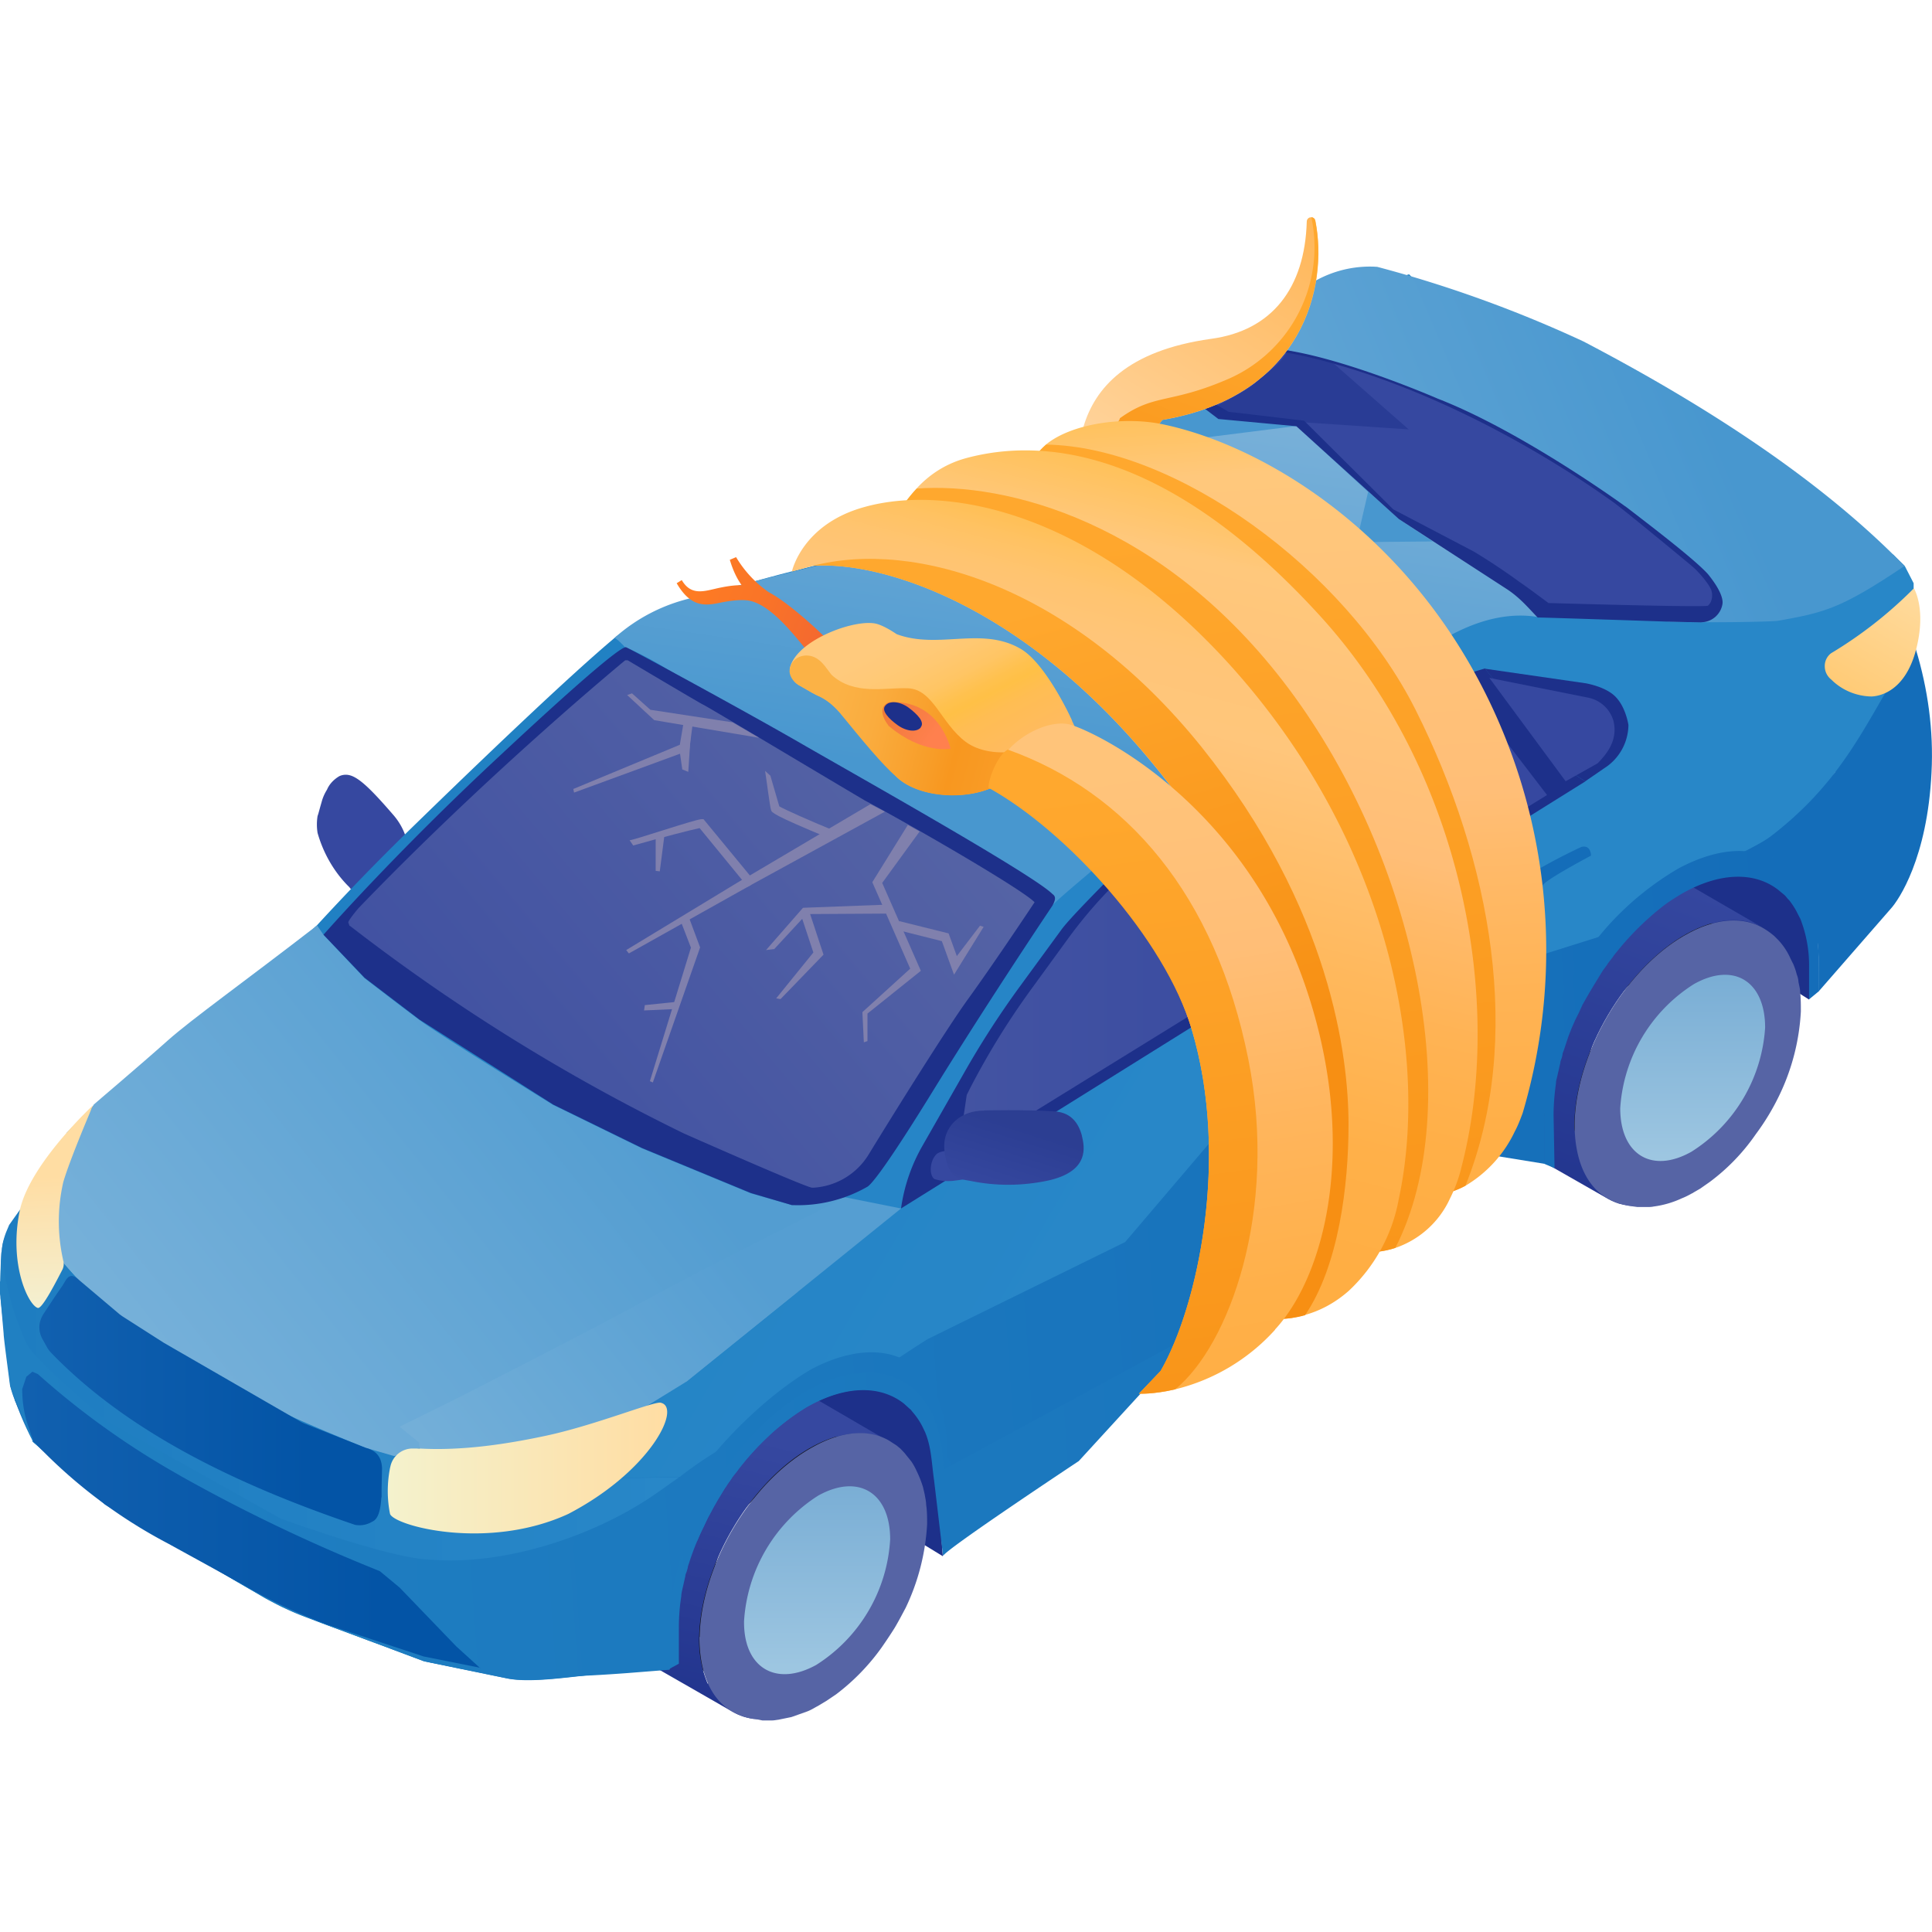 <?xml version="1.0" encoding="UTF-8"?> <svg xmlns="http://www.w3.org/2000/svg" width="80" height="80" fill="none" viewBox="0 0 80 80"><path fill="#3648A0" d="M16.67 36.3a2.5 2.5 0 0 1-.2.55.37.37 0 0 1-.12.1.64.64 0 0 1-.12.07c-.27.12-.56.16-.86.14a1.7 1.7 0 0 1-.37-.1l-.07-.02a1.5 1.5 0 0 1-.39-.23c-.03 0-.05-.05-.08-.08l-.08-.08c-.58-.6-1-1.35-1.23-2.16a2.19 2.19 0 0 1 0-.7l.03-.09.08-.29.06-.21a1.83 1.83 0 0 1 .22-.5c.1-.24.29-.43.51-.56a.64.64 0 0 1 .26-.06c.1 0 .18.02.26.05.4.16.9.67 1.73 1.63.36.42.58.94.62 1.48l-.01.04c0 .08 0 .16-.02.23l-.09.32-.12.47h-.01Z"></path><path fill="#1D308A" d="M37.63 57.98c.5.87 1.16 1.76 1.17 3.27l.24 3.19-25.65-15.71.3-1.84c0-1.52-1.08-2.89-1.56-3.75l25.5 14.85v-.01Z"></path><path fill="url(#a)" d="m34.78 61.23-.47-1c.22.5.32 1.03.3 1.57a7.98 7.98 0 0 1-3.68 6.23l.91-.03a6.95 6.95 0 0 0 3.2-5.4c.02-.47-.07-.94-.25-1.36h-.01v-.01Z"></path><path fill="url(#b)" d="M31.85 67.39a5.74 5.74 0 0 0 2.67-4.53 1.88 1.88 0 0 0-.79-1.76l.2.11a1.91 1.91 0 0 1 .78 1.77 5.8 5.8 0 0 1-2.67 4.52 1.87 1.87 0 0 1-1.8.16l-.2-.11a1.84 1.84 0 0 0 1.81-.16Z"></path><path fill="#141414" d="m36.06 60.13-.68-.4c.75.44 1.22 1.39 1.2 2.71a8.93 8.93 0 0 1-4.1 6.96l.68.39a8.85 8.85 0 0 0 4.1-6.96c.01-1.32-.43-2.27-1.2-2.7Z"></path><path fill="url(#c)" d="m28.3 66.98.03.41a4.38 4.38 0 0 0 .33 1.12c.06.1.13.25.2.35l.12.17.28.3.15.11.28.2c.72.4 1.7.36 2.77-.24a8.92 8.92 0 0 0 4.1-6.96c.03-1.32-.44-2.26-1.2-2.7l-.34-.16a2.5 2.5 0 0 0-.74-.15h-.35l-.23.02a3.87 3.87 0 0 0-.73.18l-.28.11a5.48 5.48 0 0 0-1.36.86c-.1.09-.16.11-.32.28l-.54.57a12.8 12.8 0 0 0-.76 1l-.22.36c-.07.1-.14.24-.2.36l-.19.37a9.23 9.23 0 0 0-.57 1.52c0 .07-.1.4-.15.8-.04.27-.06.53-.07.8l-.02.31v.01Zm3.74.52c-1.45.8-2.6.08-2.58-1.62a5.8 5.8 0 0 1 2.68-4.53c1.45-.8 2.6-.07 2.57 1.62a5.8 5.8 0 0 1-2.67 4.53Z"></path><path fill="url(#d)" d="M33.64 68.43a5.74 5.74 0 0 0 2.67-4.53 1.9 1.9 0 0 0-.79-1.77l.2.12A1.91 1.91 0 0 1 36.5 64a5.8 5.8 0 0 1-2.67 4.53 1.87 1.87 0 0 1-1.8.16l-.2-.12a1.84 1.84 0 0 0 1.8-.15Z"></path><path fill="url(#e)" d="m30.65 66.46.03-.16c-.07.31-.1.63-.1.94-.03 2.12 1.4 3.02 3.24 2.01a7.2 7.2 0 0 0 3.33-5.64c.02-2.11-1.4-3.02-3.24-2.01-.33.18-.63.4-.9.65l.1-.1c.3-.26.62-.49.96-.69 1.92-1.08 3.44-.1 3.42 2.17a7.63 7.63 0 0 1-3.54 5.98c-1.92 1.09-3.44.1-3.41-2.16 0-.33.04-.67.1-1h.01Z"></path><path fill="url(#f)" d="M30.55 67.26a7.26 7.26 0 0 1 3.32-5.65c1.84-1 3.29-.1 3.25 2.02a7.26 7.26 0 0 1-3.33 5.64c-1.83 1-3.26.1-3.24-2.01Zm3.24 1.67a6.54 6.54 0 0 0 3.03-5.14c.02-1.92-1.3-2.74-2.93-1.83a6.53 6.53 0 0 0-3.04 5.13c-.02 1.92 1.31 2.74 2.93 1.83Z"></path><path fill="url(#g)" d="M30.38 67.63c-.04 2.4 1.57 3.41 3.63 2.28a8.13 8.13 0 0 0 3.79-6.38c.04-2.39-1.6-3.41-3.64-2.28-.37.2-.72.45-1.03.74a8.68 8.68 0 0 0-2.62 4.57.27.27 0 0 0 .1-.05l-.1.05c-.08.35-.13.71-.13 1.07Zm3.56 2.01c-1.92 1.05-3.45.08-3.42-2.16.02-.34.06-.67.12-1l.15-.62.12-.35.13-.33c.14-.36.3-.7.5-1.03.11-.2.29-.46.4-.63.11-.18.26-.36.4-.55.14-.19.23-.28.48-.54l.28-.27c.3-.26.63-.49.97-.69 1.92-1.04 3.46-.08 3.42 2.17a7.64 7.64 0 0 1-3.53 5.98l-.01.02Z"></path><path fill="url(#h)" d="M25.54 65.84c.06-3.85.6-5.7 3.93-7.53 1.24-.68 3.08-1.1 3.89-.63l3.4 1.98c-.82-.47-1.92-.42-3.15.26-2.52 1.39-4.6 4.92-4.66 7.87-.02.66.1 1.31.35 1.92a4.44 4.44 0 0 0 1.62-.54l2.55 1.45c-1.22.68-2.32.73-3.12.27l-3.4-1.95c-.87-.49-1.4-1.56-1.37-3.09l-.04-.01Z"></path><path fill="url(#i)" d="M30.08 67.8c.04-2.58 1.85-5.67 4.08-6.9 2.23-1.23 4-.12 3.95 2.47-.05 2.58-1.87 5.68-4.09 6.9-2.22 1.24-4 .12-3.94-2.46Zm3.95 1.6a7.15 7.15 0 0 0 3.32-5.62c.03-2.12-1.4-3-3.21-2.02a7.18 7.18 0 0 0-3.33 5.62c-.03 2.12 1.4 3 3.21 2.01h.01Z"></path><path fill="#5664A5" d="M28.96 67.78c0 1.53.5 2.6 1.37 3.1l.2.1.25.1c.14.04.28.08.43.1.1 0 .25.04.36.06h.39c.1 0 .18-.02.27-.03l.54-.11.62-.22c.2-.07.34-.17.48-.24l.05-.03.3-.18.4-.27a8.91 8.91 0 0 0 1.9-1.96c.04-.06.26-.37.53-.8.16-.27.3-.54.45-.82a9.18 9.18 0 0 0 .89-3.47c0-.27 0-.54-.04-.8 0-.14-.04-.3-.06-.43l-.07-.3a4.44 4.44 0 0 0-.26-.66 2.6 2.6 0 0 0-.22-.4l-.29-.36-.16-.17-.17-.14-.31-.2c-.81-.47-1.92-.42-3.14.26-2.57 1.4-4.65 4.92-4.7 7.88Z"></path><path fill="url(#j)" d="m35.34 65.4-.05-.05c.1.04.19.1.27.17l-.22-.13Z"></path><path fill="url(#k)" d="M30.81 67.12c-.03 1.93 1.31 2.75 2.99 1.82a6.6 6.6 0 0 0 3.06-5.2c0-1.93-1.31-2.74-2.98-1.81a6.65 6.65 0 0 0-3.07 5.19Z"></path><path fill="#1D308A" d="M73.86 36.72c.5.87 1.16 1.76 1.17 3.28l-.12 1.39-22.6-14.34-.68-1.94c0-1.52-1.08-2.89-1.56-3.75l23.8 15.36Z"></path><path fill="url(#l)" d="M71.01 39.97c-.15-.34-.32-.66-.46-1 .21.5.31 1.03.3 1.56a7.98 7.98 0 0 1-3.69 6.24l.92-.04a6.95 6.95 0 0 0 3.2-5.4c.01-.47-.07-.93-.25-1.36h-.01Z"></path><path fill="url(#m)" d="M68.08 46.14a5.78 5.78 0 0 0 2.68-4.53 1.9 1.9 0 0 0-.8-1.77l.2.12a1.9 1.9 0 0 1 .78 1.74 5.8 5.8 0 0 1-2.67 4.53 1.87 1.87 0 0 1-1.8.15l-.2-.11a1.8 1.8 0 0 0 1.81-.13Z"></path><path fill="#141414" d="m72.3 38.87-.68-.39c.75.44 1.21 1.38 1.2 2.7a8.93 8.93 0 0 1-4.1 6.97l.68.38a8.85 8.85 0 0 0 4.1-6.95c0-1.33-.45-2.28-1.2-2.7Z"></path><path fill="url(#n)" d="m64.53 45.74.03.42a4.38 4.38 0 0 0 .33 1.11l.2.35.12.17.28.3.15.11.28.19c.72.4 1.7.36 2.77-.24a8.92 8.92 0 0 0 4.1-6.95c.02-1.33-.44-2.27-1.2-2.7l-.34-.16a2.48 2.48 0 0 0-.74-.17h-.35l-.23.03a3.88 3.88 0 0 0-.73.18l-.28.1a5.48 5.48 0 0 0-1.36.87l-.32.28-.54.57c-.09.09-.19.22-.27.32-.15.19-.42.58-.49.68l-.22.35c-.07.1-.14.25-.2.37l-.19.37a9.23 9.23 0 0 0-.57 1.52c0 .06-.1.4-.15.8-.04.26-.06.52-.07.79l-.02.33v.01Zm1.16-1.13a5.8 5.8 0 0 1 2.68-4.53c1.45-.8 2.6-.07 2.57 1.62a5.83 5.83 0 0 1-2.67 4.55c-1.45.8-2.6.07-2.57-1.65Z"></path><path fill="url(#o)" d="M69.87 47.16a5.78 5.78 0 0 0 2.67-4.53 1.9 1.9 0 0 0-.78-1.77l.19.12a1.91 1.91 0 0 1 .79 1.76 5.8 5.8 0 0 1-2.68 4.53 1.87 1.87 0 0 1-1.8.16l-.2-.12a1.84 1.84 0 0 0 1.81-.15Z"></path><path fill="url(#p)" d="m66.9 45.2.02-.15c-.07.31-.1.63-.1.94-.03 2.11 1.4 3.02 3.24 2.01a7.21 7.21 0 0 0 3.32-5.64c.02-2.1-1.4-3.01-3.24-2-.33.17-.63.4-.9.65l.1-.1c.3-.26.62-.5.96-.7 1.92-1.07 3.45-.1 3.42 2.17a7.67 7.67 0 0 1-3.54 5.99c-1.91 1.08-3.44.1-3.41-2.16 0-.34.05-.68.12-1Z"></path><path fill="url(#q)" d="M66.8 46.03a7.2 7.2 0 0 1 3.3-5.66c1.84-1 3.28-.1 3.25 2.01a7.26 7.26 0 0 1-3.33 5.64c-1.81 1-3.25.1-3.22-1.99Zm3.22 1.62a6.55 6.55 0 0 0 3.04-5.1c.03-1.93-1.3-2.74-2.93-1.84a6.58 6.58 0 0 0-3.04 5.13c-.03 1.93 1.3 2.75 2.92 1.84v-.03Z"></path><path fill="url(#r)" d="M66.6 46.38c-.03 2.4 1.58 3.4 3.65 2.28a8.13 8.13 0 0 0 3.78-6.38c.04-2.4-1.6-3.42-3.64-2.28-.37.2-.72.45-1.03.73a8.68 8.68 0 0 0-2.62 4.58.43.43 0 0 1 0 0c-.08.35-.13.7-.13 1.07Zm3.57 1.96c-1.92 1.04-3.45.08-3.41-2.17 0-.33.05-.67.1-1l.16-.62.12-.35.13-.33c.14-.35.31-.68.5-1 .11-.2.29-.46.4-.64.11-.18.26-.35.4-.54.14-.19.23-.29.48-.54a5.83 5.83 0 0 1 1.26-.96c1.91-1.04 3.45-.08 3.41 2.16a7.68 7.68 0 0 1-3.54 6v-.02Z"></path><path fill="url(#s)" d="M61.78 44.6c.05-3.86 1.33-6.06 4.65-7.9 1.24-.68 2.35-.74 3.16-.26l3.4 1.97c-.82-.47-1.92-.42-3.15.26-2.52 1.4-4.6 4.92-4.65 7.87-.03.66.48 1.24.73 1.84.57-.07.73-.18 1.24-.46l2.55 1.45c-1.22.68-2.33.73-3.13.27l-3.4-1.94c-.87-.5-1.39-1.56-1.37-3.1l-.04-.01Z"></path><path fill="#5664A5" d="M65.2 46.53c0 1.53.5 2.6 1.37 3.1l.2.1.24.1.43.1.36.05h.4c.1 0 .18 0 .27-.02a4 4 0 0 0 1.17-.34c.18-.07.32-.15.45-.22l.05-.03.26-.15.4-.28a8.4 8.4 0 0 0 1.9-1.97 9.84 9.84 0 0 0 .98-1.62 9.1 9.1 0 0 0 .89-3.47c0-.27 0-.54-.03-.8 0-.14-.05-.3-.07-.43-.01-.14-.04-.22-.07-.3a2.8 2.8 0 0 0-.14-.42l-.12-.24a2.76 2.76 0 0 0-.5-.76l-.17-.17a3.23 3.23 0 0 0-.48-.34c-.81-.46-1.92-.42-3.14.26-2.52 1.38-4.6 4.9-4.65 7.86v-.01Z"></path><path fill="url(#t)" d="m70.08 49.4.03-.02-.04.02Z"></path><path fill="url(#u)" d="M67.09 45.89c0 1.91 1.3 2.73 2.95 1.8a6.57 6.57 0 0 0 3.05-5.14c0-1.92-1.3-2.73-2.95-1.8a6.57 6.57 0 0 0-3.05 5.14Z"></path><path fill="url(#v)" d="m78.3 37.62-3 3.44v-1.43c0-2.02-1.23-3.39-2.5-3.85l3.16-3.72 2.12-3.56.11-.3 1.14-1.32c.5 1.65.74 3.37.65 5.1-.17 3.56-1.37 5.3-1.68 5.64Z"></path><path fill="url(#w)" d="M79.32 26.85v.03l-.56.65-.15.17-.42.49-.7.6-.03.05.15-.26-.1-.04.57.14c-.15.38-.99 1.7-1.15 2.06-.09.21-.84 1.44-.94 1.64-.1.2.07-.52-.03-.33-.14.27.16-.28 0-.02l-.06.1-.01.01c-.46.6-1.73 2.31-2.53 3.4l-.08.1-.08.12a3.08 3.08 0 0 0-1.11-.18c-.16 0-.32.01-.48.04h-.03a5.58 5.58 0 0 0-2.04.8 9.66 9.66 0 0 0-2.46 2.1c-1.87 2.14-3.13 5.1-3.13 7.66v2l-2.52-1.25-3.38 3.11-7.82 4.7-11.17 8.1-.04.02v-2c0-2.01-.79-3.35-2.03-3.83a1.54 1.54 0 0 0-.27-.09l-.04-.01-.28-.07-.25-.01-.25-.01H35.6c-.8.06-1.58.31-2.27.75l-.05.04c-.59.35-1.14.77-1.64 1.24l-.35.35-.07.06-.07.08c-.58.63-1.1 1.3-1.56 2.02v.01a12 12 0 0 0-1.9 6.01v1.69l-.43.03-2.2.16-.34.02h-.04c-1.12.06-2.97.34-4.07.1l-1.74-.35-.39-.08-.6-.12-.3-.06h-.03l-1.35-.51-.14-.06-.85-.31-.47-.18-1.59-.59-.15-.06-.53-.2a6.22 6.22 0 0 1-.58-.25l-.23-.1-.67-.35-.48-.29-.03-.02-.6-.35h-.02l-4.2-2.47-.05-.03-1.26-.73-.03-.02-2.66-2.3-.02-.02-.3-.26v-.08a2.36 2.36 0 0 1-.09-.2L.7 58.19a.61.61 0 0 1-.04-.1l-.05-.1-.01-.05a3.98 3.98 0 0 1-.19-.6c0-.03-.26-1.92-.26-2.12l-.11-1.26-.02-.2v-.1l-.02-.1v-.5h.03l.04.03c0-.33 0-.67.04-1v-.04l.01-.17v-.17c.03-.2.32-.21.37-.36.02-.05-.25-.19-.2-.3l.06-.14.04-.12v-.06l.1.13.18.22.02.02.02.03.33-.75.55-1.31 1.18-2.17 1.04-1.05.02-.02.06-.06.1-.08c.4-.35 2-1.72 2.96-2.57.96-.86 1.85-.38 4.41-2.36.48-.37 1.17-1.97 1.76-2.44a99.87 99.87 0 0 1 3.75-3.87c3.2-3.12 6.81-6.56 8.62-8.07.3-.25.5-.18.71-.34l.2-.16.23-.19.04-.03.03-.02c.14-.11-.57.43-.3.24 1.66-1.25 9.43-2.95 9.43-2.95l11.12-4.49 1.93-1.98.42-.3.01-.02 2.26-1.67h-.12.18l.13-.04 5.9-1.47-.51-1.11 1.15-.48.05-.01.04.04 1.76 1.96 4.88 1.77 6.1 5.52 4.32 1.04 2.95 1.28.19.19.27.27.02.02.36.7v1.65l.01.29.03.33.02.2v.04l.01.06.01.13Z"></path><path fill="url(#x)" d="m63.78 25.41-.1.14c-2.2-.37-4.2 1.08-4.8 1.5-.92.65-2.11.89-3.14 1.37l-.73.35c-2.79 1.35-4.36 2.58-6.84 4.46-.6.99-3.66 3.34-4.58 4.24v.01c-.13.17-.42.16-.85.03-1.52-.5-4.76-2.73-8.06-5.03-2.58-1.8-5.2-3.66-7.05-4.77a13.76 13.76 0 0 0-1.48-.8l-.26-.1c0-.01 0-.01 0 0 0 0-.33-.37-.45-.39-.1.09.06-.06 0 0a7.22 7.22 0 0 1 3.3-1.68c2.82-.79 7.1-1.8 7.1-1.8l11.1-4.5 1.94-1.97.42-.31.13.05 5.3 1.25.97.42 4.62 2.28 1.17 1.78 1.41 2.15.87 1.32Z"></path><path fill="url(#y)" d="m53.68 17.64 2.97 2.73-.48 2.08 3.16-.03-1.41-.93-4.24-3.85Z"></path><path fill="url(#z)" d="M48.88 16.47c5.62-.09 18.74 9.23 20.22 9.27 1.9.06 4.2 0 4.5-.03 1.96-.35 2.62-.5 5.27-2.28l-.28-.27-.2-.2c-3.09-3.04-7.37-5.97-12.82-8.82a51.52 51.52 0 0 0-8.54-3.09l-.17-.01h-.03a4.62 4.62 0 0 0-3.38 1.36l-4.56 4.06Z"></path><path fill="url(#A)" d="M29.64 61.4a11.72 11.72 0 0 0-1.92 6.02v1.69l-2.96.22c-1.02.08-2.77.38-3.76.17l-3.41-.7-3.98-1.48a22.81 22.81 0 0 1-3.57-1.69l-5.68-3.32-2.96-2.6a13.03 13.03 0 0 1-.97-2.38c0-.02-.4-3.3-.42-3.78v-.5l.05-1.2.05-.31c.03-.23.2-.54.3-.75l-.05.18.42-.32-.11.45.14.89.25 1.26.15.2.21-.03 1-.44.23-.62-.05-.29-.3-.78.43-.07.63.18 2.33 4 7.67 4.65 3.17-1.01.8.67.04.25-1.02.24-.2.72.9 1.9 1.39.48 3.48-.1 1.92-.6.63-.43.97-.97 2.71-.04 1.5.25h-.01Z"></path><path fill="url(#B)" d="m30.02 59.9 1.3-.66c-.64.66-1.2 1.38-1.69 2.16a11.72 11.72 0 0 0-1.92 6.02v1.69l-2.93.21c-1.03.08-2.8.38-3.82.17l-3.1-.64c-.18-.04-.38-.1-.56-.17L12.76 67c-.68-.25-1.33-.56-1.95-.92L6.08 63.3A21.26 21.26 0 0 1 2.85 61L1.4 59.73l-.03-.05c-.11-.32-.8-1.73-.92-2.23a1738.82 1738.82 0 0 0-.41-3.85v-.5c0-.22 0-.75.04-1.2.26 1.28.6 2.54 1.03 3.78.36.72 3.32 3.2 3.32 3.2l7.22 4.04c1.65.51 3.34.9 5.06 1.14 1.75.13 4.92.65 6.33.27.92-.26 3.58-2.03 5.11-3.12.6-.46 1.24-.88 1.89-1.27l-.01-.05Z"></path><path fill="url(#C)" d="M30.02 59.89c-.65.38-1.28.8-1.88 1.27-1.53 1.08-4.2 2.86-5.12 3.11-1.42.4-4.59-.15-6.33-.27-1.72-.24-3.4-.61-5.06-1.13L4.4 58.82s-2.96-2.46-3.32-3.2C.67 54.4.33 53.13.06 51.85c-.04.45-.04 1-.04 1.22v.49a114013.74 114013.74 0 0 0 .41 3.85c0 .05.47.82.49.9v-.77l.17-.52.27-.22.22.1 2.7 2.41 7.1 3.98 4.38 1.78.83.67 2.33 2.43.97.91c1.73.5 4.27.33 6.07.2l1.77-.14v-1.67a11.8 11.8 0 0 1 1.92-6.02c.49-.78 1.05-1.5 1.7-2.17-.55.26-1 .52-1.31.66l-.01-.04h-.01Z"></path><path fill="url(#D)" d="m60.04 40.73 7.04-2.21c-1.86 2.16-3.14 5.1-3.13 7.66v2.01l-3.33-.54-11.13 7.6-10.43 7.63v-2.01c0-2.31-1.2-4.1-2-4.55-.09.08.64-.43 1.35-.87l8.18-4.02 3.73-4.38 3.9-1.28 3.24-3.84 2.58-1.2Z"></path><path fill="url(#E)" d="M78.08 28.68a29.34 29.34 0 0 1-1.64 3.78c-.38.5-2.42 2.2-3.25 3.32a3.32 3.32 0 0 0-1.62-.13l.12-.08c.49-.32 1.19-.6 1.66-.96 2.28-1.76 3.34-3.53 4.44-5.44l.29-.5Z"></path><path fill="url(#F)" d="M27.67 57.2h.75l4.6-3.7 1.99-3.92-2.22.32-1.71-.49-4.5-1.86-3.68-1.8s-4.64-2.85-5.54-3.52c-.9-.67-2.27-1.73-2.27-1.73l-1.7-1.8-.26-.38c-3.04 2.35-5.19 3.88-6.19 4.77-1.14 1.02-3.06 2.64-3.06 2.65l-.86 1.66-1.1 2.17.42 1.74.3 1 1.13 1.32 1.82 2.68 5.73 3.15 3.56 1-.62.49 3.11-.99s5.75-.72 6.4-1l3.91-1.76v.01Z"></path><path fill="url(#G)" d="m19.88 69.07-.99-.9-2.34-2.43-.82-.68-.22-.09a69.38 69.38 0 0 1-8.06-3.87l-.03-.02a33.25 33.25 0 0 1-5.85-4.18l-.23-.1-.25.21-.17.51c0 .53.08 1.05.25 1.54l.22.65.08.06a21.08 21.08 0 0 0 5.48 4.14l3.13 1.72c1.11.65 2.28 1.2 3.49 1.65l3.97 1.31 2.35.47Z"></path><path fill="#1D308A" d="M13.4 38.7s2.96-3.38 7.3-7.41c4.23-3.95 5.1-4.52 5.22-4.49.13.04 5.03 2.7 7.31 4.02 2.29 1.32 9.56 5.4 10.35 6.2.14.1.14.22 0 .48 0 0-2.45 3.64-4.78 7.4-2.32 3.78-2.79 4.2-2.9 4.25a5.78 5.78 0 0 1-3.11.75l-1.7-.5-4.5-1.86-3.68-1.8-5.54-3.52-2.27-1.73-1.7-1.78Z"></path><path fill="url(#H)" d="m53.68 17.64-4.12.52s-2.17-.52-2.05-.58l1.8-1 1.29.56 3.08.5Z"></path><path fill="#1D308A" d="M71.32 25.03a.9.9 0 0 1-.78.73h-.01l-.1.01-.43-.01h-.13l-.8-.02h-.02s-5.34-.18-5.38-.17c-.43-.45-.73-.81-1.25-1.16l-4.5-2.92-4.24-3.84-3.23-.3-1.44-1.1.3-.09 2.26-1.68h-.12.13l.05-.04H51.76c2.3-.32 7.78 2.07 7.78 2.07 3.5 1.36 7.72 4.43 7.72 4.43l.1.07c1.42 1.09 2.85 2.2 3.36 2.76.56.69.64 1.08.6 1.26Z"></path><path fill="url(#I)" d="M79.32 26.86 78.2 28.2l-.71.6c.05-.1.81-1.45 1.77-2.88.02.47.07.93.07.93v.01Z"></path><path fill="url(#J)" d="M14.48 38.33a79.35 79.35 0 0 0 13.85 8.61s5.06 2.24 5.3 2.24h.05a2.88 2.88 0 0 0 2.28-1.36c1.13-1.85 3.27-5.27 4.11-6.43 1.18-1.63 2.77-4.03 2.77-4.03-.5-.52-4.8-3.02-7.04-4.22-2.2-1.3-6.57-3.92-6.68-3.96-.12-.05-3.13-1.84-3.13-1.84h-.1s-5.61 4.61-11.05 10.27c-.42.5-.42.58-.42.58l.06.17v-.03Z"></path><path fill="#3648A0" d="M70.72 25.08c-.1.08-6.6-.11-6.6-.11-.46-.34-.86-.64-1.21-.88a26.6 26.6 0 0 0-1.88-1.25l-3.34-1.75L54 17.42l-3.13-.37-1.44-.84-.12-.06 2.26-1.67h.04c1.1.04 1.62.06 3.03.42 6.42 1.66 11.73 5.6 12.13 5.87.32.22 2.39 1.92 3.3 2.68.24.2.67.69.79.98.08.25.02.52-.14.65Z"></path><path fill="#146DB9" d="M52.92 43.18s-1.88 1-1.99 1.23c-.1.23-.05.4-.23.57-.22.15-.47.26-.72.34-.1-.23-.15-.48-.17-.73.08-.19.2-.36.36-.5a24 24 0 0 1 2.36-1.26c.4-.1.4.34.4.34v.01ZM65.88 35.43s-1.89 1-2 1.23c-.1.23-.05.4-.22.56-.23.15-.47.27-.73.35-.09-.24-.15-.48-.17-.74.09-.18.21-.36.37-.5a24.3 24.3 0 0 1 2.35-1.26c.4-.1.4.35.4.35v.01Z"></path><path fill="#1D308A" d="m65.63 32.36.8-.55a2.15 2.15 0 0 0 1-1.79s-.1-.69-.49-1.12c-.4-.47-1.3-.61-1.3-.61l-4.15-.6 3.3 4.1.85.57Z"></path><path fill="#1D308A" d="m37.31 50.04 28.33-17.68-.85-.58-3.3-4.1s-4.03 1.15-8.22 2.97c0 0-2.42 1.17-4.67 2.95l-.3.34c-.85.96-3.84 3.84-4.36 4.57l-1.77 2.42a36.99 36.99 0 0 0-2.23 3.46l-1.74 3.05a7.2 7.2 0 0 0-.89 2.6Z"></path><path fill="url(#K)" d="m39.98 47.79 24.08-14.87-3.56-4.64-.84.17c-.94.19-1.86.47-2.74.85l-1.13.49c-.97.42-1.92.91-2.81 1.48l-2.28 1.76a28.79 28.79 0 0 0-3.27 2.42l-.12.1c-1.15.97-2.19 2.09-3.08 3.31l-1.47 2.02a31.62 31.62 0 0 0-2.6 4.2l-.13.26-.24 1.63.2.82Z"></path><path fill="#1D308A" d="M50.07 32.84 51.74 41l1.62-1.4L52 31.55l-1.93 1.29Z"></path><path fill="#3648A0" d="m64.83 32.35 1.32-.74c.5-.5.83-1.05.66-1.76a1.37 1.37 0 0 0-1.04-.96l-4.1-.82 3.16 4.28Z"></path><path fill="url(#L)" d="m4.4 58.83 7.22 4.05s4.27 1.56 6.02 1.69h.06c3.14.3 7-.97 9.57-2.8l.85-.6-2.71.04-.97.96-.63.43-1.92.6-3.48.1-1.66-.42-.62-.2v-1.75l.46-.56-1.46-.42C10.67 58.14 5.3 55.7 3.26 53l-.58-.61-.23.62-1 .43-.2.03.15-.24-.2-1.18-.14-.87-.04-1.36-.64.9-.13.31c-.08.21-.14.43-.17.66v.18a11.37 11.37 0 0 0 1.03 3.78c.36.72 3.32 3.19 3.32 3.19l-.04-.01Z"></path><path fill="url(#M)" d="M.43 57.4c.24.79.55 1.55.93 2.28v-.05c-.1-.31-.8-1.71-.93-2.23Z"></path><path fill="url(#N)" d="M15.8 62v-.38l.02-.83c-.02-.36-.15-.7-.68-.84l-2.53-1-.13-.06-5.7-3.29-1.72-1.1-.11-.08L3.27 53c-.18-.16-.36-.27-.54 0l-.14.23-.37.54-.42.64c-.1.16-.17.35-.17.54 0 .17.04.34.13.5l.2.36c.06.1.12.17.2.25 3.11 3.2 7.53 5.38 12.54 7.08a1 1 0 0 0 .71-.13c.25-.1.35-.48.38-1Z"></path><path fill="url(#O)" d="m16.54 59.08 2.35-1.16s5.7-2.9 7.82-4.07c2.12-1.17 8.3-4.27 8.3-4.27l2.3.46-8.87 7.16-1.25.77-3.69 2.24-3.74 1.17-2.38-1.4-.03-.25-.8-.65h-.01Z"></path><path fill="url(#P)" d="M63.94 46.17v2.02l.43.18-.04-2.2c0-.44.04-.88.1-1.32 0-.1.03-.18.05-.27l.13-.57c0-.08.05-.16.07-.25l.02-.09c0-.07.05-.15.07-.23l.18-.54.13-.33.14-.32.16-.32.15-.33.28-.49.18-.3.28-.46.1-.16.19-.26a.16.16 0 0 1 .03-.05l.2-.26c.06-.1.14-.18.2-.26a11.66 11.66 0 0 1 1.81-1.79c.25-.2.52-.37.8-.54 1.62-.94 3.09-.94 4.06-.16l.23.19.05.05.08.1.07.07c.13.17.25.35.34.54l.12.23c.25.64.37 1.32.36 2v1.33l.4-.33-.01-1.44c0-3.6-2.3-5.5-5.78-3.66-3.13 1.82-6.08 5.46-5.57 10.23Z"></path><path fill="url(#Q)" d="M28.66 63.25c.04-.12.16.68.2.57l.14-.32.16-.32.15-.33.25-.46.18-.31.28-.46c.04-.04.07-.1.1-.15l.19-.27a.16.16 0 0 1 .03-.05l.2-.25c.06-.1.14-.18.2-.26a11.09 11.09 0 0 1 1.86-1.83c.25-.2.52-.38.8-.55 1.62-.93 3.09-.93 4.07-.16l.22.19.05.05.08.1a2.92 2.92 0 0 1 .41.62l.12.23c.25.63.65 1.6.64 2.28l.04 1.6.07-.73.74-.47-.61-1.72c0-4.07-2.64-5.14-5.64-3.55-2.23 1.3-4.79 4.03-5.53 5.81 0 .38.2.63.64.75l-.04-.01Z"></path><path fill="url(#R)" d="M27.71 67.43v1.68l.4-.22v-1.46c0-.45.03-.89.1-1.33 0-.09.02-.18.04-.27l.13-.57c0-.08.05-.15.07-.24l.03-.1c0-.07.04-.15.06-.22a10.62 10.62 0 0 1 .32-.87l.14-.32.15-.33.16-.32.25-.47.17-.3.28-.46.1-.15.19-.27a.16.16 0 0 1 .03-.05l.2-.26.2-.26a11.67 11.67 0 0 1 1.07-1.15l.12-.12a10.56 10.56 0 0 1 1.45-1.08c1.62-.94 3.08-.94 4.06-.17l.22.2.06.05.08.1a3.01 3.01 0 0 1 .41.61l.11.23c.26.64.26 1.22.37 2l.37 3.12c.08-.26 5.62-3.93 5.62-3.93l3.94-4.3 2.08-1.65-11.63 6.31c0-3.6-2.55-5.06-5.69-3.24-3.13 1.82-5.66 6.2-5.66 9.8Z"></path><path fill="#3648A0" d="M39.43 48.9c-.24.02-.48 0-.72-.07-.24-.12-.23-.74.06-1.03.3-.3 1.33-.04 1.47-.16.14-.12 1.19.05 1.19.05l-.16.76c-.56.2-1.15.38-1.84.45Z"></path><path fill="url(#S)" d="M40.75 45.99c-.94-.02-1.76.64-1.64 1.67.14 1.23.7 1.16 1.08 1.24 1.06.22 2.16.21 3.23-.02 1.53-.35 1.53-1.2 1.4-1.75l-.03-.14c-.18-.63-.56-.93-1.12-.97-1.2-.08-2.9-.04-2.9-.04h-.02Z"></path><path fill="url(#T)" d="M2.59 52.56a.53.53 0 0 0 .03-.36 7.28 7.28 0 0 1 0-3.25c.27-.94 1.23-3.18 1.23-3.18S1.23 48.19.82 50.12c-.47 2.25.37 3.95.75 4.04.19.03.78-1.14 1.02-1.6Z"></path><path fill="url(#U)" d="M16.16 60.75a.94.94 0 0 1 .92-.77h.29c1.76.1 3.6-.18 5.24-.53 2.1-.45 4.58-1.48 4.77-1.36.84.22-.47 2.84-3.85 4.6-3.33 1.53-7.18.5-7.38 0a4.9 4.9 0 0 1 .01-1.95Z"></path><path fill="url(#V)" d="M79.26 24.35a17.48 17.48 0 0 1-3.44 2.7.66.66 0 0 0-.26.55.7.7 0 0 0 .27.54c.44.44 1.04.69 1.67.7.4-.02 1.4-.26 1.84-1.94.44-1.69-.09-2.54-.09-2.54Z"></path><path fill="url(#W)" d="M48.12 17.4s-.53.7-1.1 1.24c-.68.62-1.42 1.03-1.47-.13v-.06c-.01-.49-.8-.36-.68-.8.47-1.56 1.77-3.13 5.28-3.62 2.52-.34 3.88-2.1 3.96-4.85 0-.1.07-.17.15-.18.09-.01.19.03.21.15.54 2.7-.51 7.26-6.35 8.24Z"></path><path fill="url(#X)" d="M48.12 17.4s-.53.7-1.1 1.24l-1.47-.13v-.06c-.01-.48.78-.85.82-1.13 1.46-1.05 2.07-.57 4.54-1.65A5.95 5.95 0 0 0 54.3 9c.03-.01.14.02.16.14.54 2.71-.51 7.27-6.35 8.25Z"></path><path fill="url(#Y)" d="M63.05 46.09c-.1.27-.2.53-.33.77a5.18 5.18 0 0 1-2.04 2.24c-.3.16-.57.26-.83.31-1.24.24-2.47-13.58-2.47-13.58l-9.73-13.76-4.76-3.17c.1-.18.25-.34.43-.5 1.03-.84 3.15-1.18 4.83-.83 4.33.9 10.94 4.86 14.18 12.97a23.74 23.74 0 0 1 .72 15.55Z"></path><path fill="url(#Z)" d="M60.68 49.1c-.3.16-.57.26-.83.31-1.24.24-2.47-13.58-2.47-13.58l-9.73-13.76-4.76-3.18c.1-.17.25-.33.43-.48 5.34.08 12.35 5.13 15.29 10.97 3.15 6.27 4.5 13.68 2.07 19.72Z"></path><path fill="url(#aa)" d="M60.5 48.4a6.1 6.1 0 0 1-.46 1.23 3.85 3.85 0 0 1-2.25 2.04c-1 .33-1.93.15-2.16 0-.48-.3-.77-14.62-.77-14.62s1.93.65-2.76-6.07c-4.83-6.9-10.89-9.13-14.04-9.23l-.64.01-.56.58a4.93 4.93 0 0 1 1.1-2.12c.47-.51 1.12-.99 2.01-1.24 3.21-.88 8.36-.41 14.67 6.5 5.95 6.51 7.67 16.06 5.86 22.91Z"></path><path fill="url(#ab)" d="m36.43 21.03.7.31c-.15.27-.24.45-.28.45l-.42-.76Z"></path><path fill="url(#ac)" d="M57.79 51.67c-1 .33-1.93.15-2.16 0-.48-.3-.77-14.62-.77-14.62s1.93.65-2.77-6.07c-4.82-6.9-10.88-9.13-14.03-9.23l-.86-.38-.07-.03c.18-.3.44-.71.83-1.11 3.66-.27 10.2 1.33 15.42 8.31 5.26 7.04 7.38 17.3 4.4 23.13Z"></path><path fill="url(#ad)" d="M57.92 49.65a6.87 6.87 0 0 1-2.07 3.8c-.61.54-1.26.85-1.82 1-.78.23-1.4.18-1.58.07-.48-.3-1.08-15.49-1.08-15.49s2.12.13-2.84-6.4c-5.69-7.5-11.95-9.41-14.87-9.2l-.87.24s.41-1.97 3.02-2.68c3.2-.89 9.15-.02 15.08 6.5 6.62 7.3 8.31 16.2 7.03 22.16Z"></path><path fill="url(#ae)" d="M55.84 46.57c0 2.53-.41 5.84-1.8 7.89-.79.22-1.41.17-1.58.06-.49-.3-1.09-15.49-1.09-15.49s2.13.13-2.83-6.4c-5.7-7.5-11.96-9.41-14.88-9.2 4.2-1.1 10.74.84 16.1 7.51 5.34 6.67 6.08 12.8 6.08 15.63Z"></path><path fill="url(#af)" d="M31.83 24.52a4.69 4.69 0 0 1-1.35-1.45l-.26.11c.14.47.31.8.49 1.05-.36 0-.67.06-.92.11-.61.13-1.16.36-1.56-.32l-.21.13c.61 1.05 1.23.93 1.88.79.28-.05.7-.12 1.04-.08 1.04.12 2.17 1.75 2.66 2.3l.53-.72c.87.72-1.22-1.36-2.3-1.92Z"></path><path fill="url(#ag)" d="M44.41 29.9a1.04 1.04 0 0 0-.1-.23v-.01c-.42-.87-1.26-2.35-2.06-2.8-1.61-.93-3.4.04-5.12-.6-.34-.23-.7-.42-.94-.45-.5-.07-1.34.13-2.07.49-.72.35-1.33.86-1.42 1.41-.01.04.12.08.12.12h-.03c.01.18.03.38.28.53l.59.34.18.09c.37.15.67.4.93.7l2.32 2.64c.88.9 3.02 1.07 4.29.33l2.29-1.16c.48-.27.73-.62.79-.97.02-.03.1.06.1-.05 0-.04-.05-.18-.15-.39Z"></path><path fill="url(#ah)" d="m43.66 31.31-2.29 1.16c-1.27.74-3.4.57-4.28-.33-.54-.46-1.4-1.5-2.32-2.63-.26-.3-.57-.56-.93-.71l-.19-.1-.58-.33c-.25-.15-.41-.43-.37-.65l.03-.13c.16-.46.75-.58 1.14-.29.23.15.44.5.56.64.94.87 2.23.52 3.16.56 1.06.04 1.36 1.44 2.4 2.22 1.05.77 2.97.42 3.3-.32l-.36-.09c.2-.14 1.34.65.74 1Z"></path><path fill="url(#ai)" d="M36.81 29.08c2.1-.14 2.55 1.92 2.55 1.92s-1.14.25-2.56-.94c-.6-.79.01-.98.01-.98Z"></path><path fill="#1D308A" d="M38.13 30.12c-.17.21-.6.17-.97-.1-.36-.26-.68-.6-.5-.8.17-.22.6-.18.96.08.36.27.69.6.5.82Z"></path><path fill="url(#aj)" d="M52.8 55.06a8.17 8.17 0 0 1-4.14 2.47c-.9.21-1.5.18-1.5.18l.9-.94c1.54-2.68 2.87-8.83 1.29-14.13-1.12-3.76-4.68-8.22-7.9-10 .03-.4-.28-.71-.12-1 .66-1.22 2.2-1.87 3-1.63 1.03.3 6.98 3.1 9.65 10.61 2.3 6.5.98 12.1-1.19 14.44Z"></path><path fill="#8080AD" d="m30.96 36.72-1.99-2.43c-.35.07-1.62.4-2.75.72l-.15-.22c.06.04 2.73-.87 2.98-.87h.08l1.92 2.33 4.99-2.95.6.31-5.68 3.11ZM35.77 43.16l-.06-1.25 1.98-1.8-1.57-3.58 1.47-2.37.49.27-1.55 2.13 1.6 3.64-2.21 1.77v1.14l-.15.05Z"></path><path fill="#8080AD" d="m32.05 39.3-.33.04 1.53-1.75 3.44-.13.01.37-3.3.02-1.35 1.46ZM39.5 40.35l-.5-1.38-1.87-.47.1-.36 2.05.51.34.94.96-1.26.15.05-1.22 1.97ZM27.31 36.08l-.16-.02v-1.53h.37l-.2 1.55ZM31.43 30.55l-4.34-.73-1.12-1.04.2-.07.76.68 3.4.52 1.1.64Z"></path><path fill="#8080AD" d="m23.77 32.82-.03-.15 4.41-1.83.18-1.06.37.06-.16 1.23-4.77 1.75Z"></path><path fill="#8080AD" d="m28.25 31.85-.12-.85.5-1.04-.13 2-.25-.1ZM32.32 41.37l-.18-.03 1.54-1.9-.53-1.6.35-.13.6 1.82-1.78 1.84ZM34.36 34.72c-2.36-.97-2.4-1.08-2.43-1.17-.05-.13-.2-1.34-.25-1.63l.22.2.37 1.27c.22.13 1.27.6 2.23.99l-.14.34ZM26.04 39.48l-.11-.14 4.98-3.02.18.33-5.05 2.83Z"></path><path fill="#8080AD" d="m27.03 44.82-.12-.05 1.7-5.53-.47-1.22.35-.13.5 1.34-1.96 5.6Z"></path><path fill="#8080AD" d="m26.67 41.84.03-.22 1.35-.14-.04.3-1.34.06Z"></path><path fill="url(#ak)" d="M48.66 57.53c-.9.21-1.5.18-1.5.18l.9-.95c1.54-2.67 2.87-8.82 1.29-14.12-1.12-3.77-5.2-8.25-8.42-10.02 0-.4.4-1.38.8-1.58 4.9 1.75 8.6 6 9.96 12.82 1.26 6.31-.82 11.88-3.03 13.67Z"></path><path fill="#1D308A" d="m53.88 17.48 4.45.3-3.21-2.82-1.79-.45c-.35.65-.91.93-1.38 1.38-.37.32-1.36.8-1.8 1.06l3.72.54Z" opacity=".5"></path><defs><linearGradient id="a" x1="34.11" x2="31.36" y1="66.69" y2="61.94" gradientUnits="userSpaceOnUse"><stop stop-color="#2A2A2A"></stop><stop offset=".02" stop-color="#282828"></stop><stop offset=".23" stop-color="#202020"></stop><stop offset=".58" stop-color="#1E1E1E"></stop><stop offset=".64" stop-color="#1C1C1C"></stop><stop offset="1" stop-color="#1A1A1A"></stop></linearGradient><linearGradient id="b" x1="31.06" x2="34.77" y1="68.13" y2="61.69" gradientUnits="userSpaceOnUse"><stop offset=".23" stop-color="#383838"></stop><stop offset=".73" stop-color="#292929"></stop><stop offset="1" stop-color="#262626"></stop></linearGradient><linearGradient id="c" x1="34.54" x2="30.39" y1="68.23" y2="61.05" gradientUnits="userSpaceOnUse"><stop stop-color="#121212"></stop><stop offset=".43" stop-color="#0D0D0D"></stop></linearGradient><linearGradient id="d" x1="32.85" x2="36.57" y1="69.16" y2="62.72" gradientUnits="userSpaceOnUse"><stop offset=".23" stop-color="#383838"></stop><stop offset=".73" stop-color="#292929"></stop><stop offset="1" stop-color="#262626"></stop></linearGradient><linearGradient id="e" x1="35.75" x2="32.26" y1="68.55" y2="62.52" gradientUnits="userSpaceOnUse"><stop stop-color="#2A2A2A"></stop><stop offset=".02" stop-color="#282828"></stop><stop offset=".23" stop-color="#202020"></stop><stop offset=".58" stop-color="#1E1E1E"></stop><stop offset=".64" stop-color="#1C1C1C"></stop><stop offset="1" stop-color="#1A1A1A"></stop></linearGradient><linearGradient id="f" x1="35.48" x2="32.2" y1="68.29" y2="62.6" gradientUnits="userSpaceOnUse"><stop offset=".18" stop-color="#1A1A1A"></stop><stop offset=".65" stop-color="#1D1D1D"></stop><stop offset=".66" stop-color="#1E1E1E"></stop></linearGradient><linearGradient id="g" x1="35.95" x2="32.23" y1="68.81" y2="62.37" gradientUnits="userSpaceOnUse"><stop offset=".34" stop-color="#1F1F1F"></stop><stop offset=".4" stop-color="#1D1D1D"></stop><stop offset=".82" stop-color="#1A1A1A"></stop></linearGradient><linearGradient id="h" x1="28.58" x2="31.67" y1="72.73" y2="59.54" gradientUnits="userSpaceOnUse"><stop stop-color="#1D308A"></stop><stop offset=".43" stop-color="#293B94"></stop><stop offset="1" stop-color="#3648A0"></stop></linearGradient><linearGradient id="i" x1="36.11" x2="32.08" y1="69.06" y2="62.11" gradientUnits="userSpaceOnUse"><stop stop-color="#161616"></stop><stop offset=".3" stop-color="#1A1A1A"></stop><stop offset=".79" stop-color="#1D1D1D"></stop><stop offset=".8" stop-color="#1E1E1E"></stop></linearGradient><linearGradient id="j" x1="35.42" x2="35.43" y1="65.44" y2="65.41" gradientUnits="userSpaceOnUse"><stop stop-color="#A9A9AB"></stop><stop offset=".19" stop-color="#B4B4B4"></stop><stop offset=".21" stop-color="#AEAEAF"></stop><stop offset=".28" stop-color="#A0A0A4"></stop><stop offset=".37" stop-color="#98989D"></stop><stop offset=".53" stop-color="#96969C"></stop><stop offset=".87" stop-color="#878890"></stop><stop offset=".88" stop-color="#808085"></stop></linearGradient><linearGradient id="k" x1="33.84" x2="33.84" y1="60.94" y2="69.01" gradientUnits="userSpaceOnUse"><stop stop-color="#77ACD4"></stop><stop offset="1" stop-color="#9DC6E1"></stop></linearGradient><linearGradient id="l" x1="70.34" x2="67.59" y1="45.44" y2="40.69" gradientUnits="userSpaceOnUse"><stop stop-color="#2A2A2A"></stop><stop offset=".02" stop-color="#282828"></stop><stop offset=".23" stop-color="#202020"></stop><stop offset=".58" stop-color="#1E1E1E"></stop><stop offset=".64" stop-color="#1C1C1C"></stop><stop offset="1" stop-color="#1A1A1A"></stop></linearGradient><linearGradient id="m" x1="67.28" x2="71" y1="46.86" y2="40.44" gradientUnits="userSpaceOnUse"><stop offset=".23" stop-color="#383838"></stop><stop offset=".73" stop-color="#292929"></stop><stop offset="1" stop-color="#262626"></stop></linearGradient><linearGradient id="n" x1="70.76" x2="66.61" y1="46.98" y2="39.8" gradientUnits="userSpaceOnUse"><stop stop-color="#121212"></stop><stop offset=".43" stop-color="#0D0D0D"></stop></linearGradient><linearGradient id="o" x1="69.08" x2="72.8" y1="47.9" y2="41.46" gradientUnits="userSpaceOnUse"><stop offset=".23" stop-color="#383838"></stop><stop offset=".73" stop-color="#292929"></stop><stop offset="1" stop-color="#262626"></stop></linearGradient><linearGradient id="p" x1="71.98" x2="68.49" y1="47.3" y2="41.26" gradientUnits="userSpaceOnUse"><stop stop-color="#2A2A2A"></stop><stop offset=".02" stop-color="#282828"></stop><stop offset=".23" stop-color="#202020"></stop><stop offset=".58" stop-color="#1E1E1E"></stop><stop offset=".64" stop-color="#1C1C1C"></stop><stop offset="1" stop-color="#1A1A1A"></stop></linearGradient><linearGradient id="q" x1="71.72" x2="68.42" y1="47.04" y2="41.35" gradientUnits="userSpaceOnUse"><stop offset=".18" stop-color="#1A1A1A"></stop><stop offset=".65" stop-color="#1D1D1D"></stop><stop offset=".66" stop-color="#1E1E1E"></stop></linearGradient><linearGradient id="r" x1="72.18" x2="68.47" y1="47.55" y2="41.12" gradientUnits="userSpaceOnUse"><stop offset=".34" stop-color="#1F1F1F"></stop><stop offset=".4" stop-color="#1D1D1D"></stop><stop offset=".82" stop-color="#1A1A1A"></stop></linearGradient><linearGradient id="s" x1="63.11" x2="69.41" y1="53.39" y2="35.68" gradientUnits="userSpaceOnUse"><stop stop-color="#1D308A"></stop><stop offset="1" stop-color="#3648A0"></stop></linearGradient><linearGradient id="t" x1="70.11" x2="70.08" y1="49.35" y2="49.4" gradientUnits="userSpaceOnUse"><stop stop-color="#141414"></stop><stop offset=".44" stop-color="#1E1E1E"></stop><stop offset=".78" stop-color="#202020"></stop><stop offset=".98" stop-color="#282828"></stop><stop offset="1" stop-color="#2A2A2A"></stop></linearGradient><linearGradient id="u" x1="70.09" x2="70.09" y1="39.89" y2="47.88" gradientUnits="userSpaceOnUse"><stop stop-color="#77ACD4"></stop><stop offset="1" stop-color="#9DC6E1"></stop></linearGradient><linearGradient id="v" x1="-.36" x2="74.24" y1="39.42" y2="34.18" gradientUnits="userSpaceOnUse"><stop stop-color="#2080C2"></stop><stop offset="1" stop-color="#146DB9"></stop></linearGradient><linearGradient id="w" x1="48.45" x2="13.81" y1="46.72" y2="26.58" gradientUnits="userSpaceOnUse"><stop stop-color="#2887C8"></stop><stop offset="1" stop-color="#1F7FC2"></stop></linearGradient><linearGradient id="x" x1="46.07" x2="42.63" y1="15.85" y2="39.25" gradientUnits="userSpaceOnUse"><stop stop-color="#7AB1D9"></stop><stop offset=".72" stop-color="#4897CF"></stop></linearGradient><linearGradient id="y" x1="46.67" x2="57.09" y1="5.21" y2="21.4" gradientUnits="userSpaceOnUse"><stop stop-color="#7AB1D9"></stop><stop offset=".72" stop-color="#4897CF"></stop></linearGradient><linearGradient id="z" x1="70.42" x2="35.5" y1="16.16" y2="30.9" gradientUnits="userSpaceOnUse"><stop stop-color="#4897CF"></stop><stop offset="1" stop-color="#80B6DB"></stop></linearGradient><linearGradient id="A" x1=".6" x2="78.92" y1="60.87" y2="55.38" gradientUnits="userSpaceOnUse"><stop stop-color="#2080C2"></stop><stop offset="1" stop-color="#146DB9"></stop></linearGradient><linearGradient id="B" x1=".64" x2="78.83" y1="61.46" y2="55.98" gradientUnits="userSpaceOnUse"><stop stop-color="#2080C2"></stop><stop offset="1" stop-color="#146DB9"></stop></linearGradient><linearGradient id="C" x1=".64" x2="78.83" y1="61.42" y2="55.93" gradientUnits="userSpaceOnUse"><stop stop-color="#2080C2"></stop><stop offset="1" stop-color="#146DB9"></stop></linearGradient><linearGradient id="D" x1="1.74" x2="75.03" y1="54.3" y2="49.16" gradientUnits="userSpaceOnUse"><stop stop-color="#2080C2"></stop><stop offset="1" stop-color="#146DB9"></stop></linearGradient><linearGradient id="E" x1="-9.1" x2="74.41" y1="38.18" y2="32.31" gradientUnits="userSpaceOnUse"><stop stop-color="#2080C2"></stop><stop offset="1" stop-color="#146DB9"></stop></linearGradient><linearGradient id="F" x1="25.27" x2="6.2" y1="44.12" y2="59.22" gradientUnits="userSpaceOnUse"><stop stop-color="#539DD1"></stop><stop offset="1" stop-color="#79B2DA"></stop></linearGradient><linearGradient id="G" x1="19.88" x2=".92" y1="62.93" y2="62.93" gradientUnits="userSpaceOnUse"><stop offset=".21" stop-color="#0354A6"></stop><stop offset="1" stop-color="#1160AF"></stop></linearGradient><linearGradient id="H" x1="45.99" x2="50.98" y1="10.45" y2="18.2" gradientUnits="userSpaceOnUse"><stop stop-color="#7AB1D9"></stop><stop offset=".72" stop-color="#4897CF"></stop></linearGradient><linearGradient id="I" x1="-2.48" x2="73.82" y1="33.03" y2="27.68" gradientUnits="userSpaceOnUse"><stop stop-color="#2080C2"></stop><stop offset="1" stop-color="#146DB9"></stop></linearGradient><linearGradient id="J" x1="11.05" x2="38.91" y1="54.33" y2="30.97" gradientUnits="userSpaceOnUse"><stop stop-color="#3648A0"></stop><stop offset="1" stop-color="#5664A5"></stop></linearGradient><linearGradient id="K" x1="32.93" x2="57.2" y1="38.03" y2="38.03" gradientUnits="userSpaceOnUse"><stop stop-color="#4858A3"></stop><stop offset="1" stop-color="#3648A0"></stop></linearGradient><linearGradient id="L" x1="28.12" x2=".09" y1="57.22" y2="57.22" gradientUnits="userSpaceOnUse"><stop stop-color="#2887C8"></stop><stop offset="1" stop-color="#1E7DC1"></stop></linearGradient><linearGradient id="M" x1="1.37" x2=".43" y1="58.54" y2="58.54" gradientUnits="userSpaceOnUse"><stop stop-color="#2080C2"></stop><stop offset="1" stop-color="#146DB9"></stop></linearGradient><linearGradient id="N" x1="15.82" x2="1.63" y1="57.99" y2="57.99" gradientUnits="userSpaceOnUse"><stop offset=".21" stop-color="#0354A6"></stop><stop offset="1" stop-color="#1160AF"></stop></linearGradient><linearGradient id="O" x1="30.54" x2="13.74" y1="51.76" y2="65.07" gradientUnits="userSpaceOnUse"><stop stop-color="#559ED2"></stop><stop offset="1" stop-color="#80B6DB"></stop></linearGradient><linearGradient id="P" x1="-1.53" x2="74.78" y1="46.69" y2="41.33" gradientUnits="userSpaceOnUse"><stop stop-color="#2080C2"></stop><stop offset="1" stop-color="#146DB9"></stop></linearGradient><linearGradient id="Q" x1="1.43" x2="77.73" y1="62.11" y2="56.76" gradientUnits="userSpaceOnUse"><stop stop-color="#2080C2"></stop><stop offset="1" stop-color="#146DB9"></stop></linearGradient><linearGradient id="R" x1="-24.28" x2="128.96" y1="66.29" y2="55.53" gradientUnits="userSpaceOnUse"><stop stop-color="#2080C2"></stop><stop offset="1" stop-color="#146DB9"></stop></linearGradient><linearGradient id="S" x1="41.31" x2="42.25" y1="49.62" y2="46.65" gradientUnits="userSpaceOnUse"><stop stop-color="#3648A0"></stop><stop offset=".86" stop-color="#2D3F94"></stop><stop offset="1" stop-color="#2C3E92"></stop></linearGradient><linearGradient id="T" x1="2.47" x2="2.2" y1="53.9" y2="46.87" gradientUnits="userSpaceOnUse"><stop stop-color="#F4EFCF"></stop><stop offset=".74" stop-color="#FFDDA3"></stop></linearGradient><linearGradient id="U" x1="27.63" x2="16.06" y1="60.79" y2="60.79" gradientUnits="userSpaceOnUse"><stop stop-color="#FFDDA3"></stop><stop offset="1" stop-color="#F4F2CD"></stop></linearGradient><linearGradient id="V" x1="79.48" x2="76.69" y1="23.76" y2="28.62" gradientUnits="userSpaceOnUse"><stop stop-color="#FFDDA3"></stop><stop offset="1" stop-color="#FFCB77"></stop></linearGradient><linearGradient id="W" x1="55.89" x2="47.23" y1="6.84" y2="20.61" gradientUnits="userSpaceOnUse"><stop offset=".11" stop-color="#FFB453"></stop><stop offset=".99" stop-color="#FFD59F"></stop></linearGradient><linearGradient id="X" x1="47.41" x2="51.03" y1="21.96" y2="12.59" gradientUnits="userSpaceOnUse"><stop stop-color="#F89317"></stop><stop offset="1" stop-color="#FFA82E"></stop></linearGradient><linearGradient id="Y" x1="52.71" x2="55.2" y1="15.55" y2="59.78" gradientUnits="userSpaceOnUse"><stop stop-color="#FFBE4A"></stop><stop offset=".09" stop-color="#FFC87C"></stop><stop offset=".4" stop-color="#FFBE77"></stop><stop offset=".46" stop-color="#FFBA6A"></stop><stop offset=".59" stop-color="#FFB354"></stop><stop offset=".72" stop-color="#FFAF47"></stop><stop offset=".84" stop-color="#FFAE43"></stop></linearGradient><linearGradient id="Z" x1="51.2" x2="57.45" y1="19.67" y2="72.55" gradientUnits="userSpaceOnUse"><stop stop-color="#FFA82E"></stop><stop offset=".86" stop-color="#F78F13"></stop></linearGradient><linearGradient id="aa" x1="52.52" x2="44.19" y1="19.38" y2="54.08" gradientUnits="userSpaceOnUse"><stop stop-color="#FFBE4A"></stop><stop offset=".12" stop-color="#FFC87C"></stop><stop offset=".4" stop-color="#FFBE77"></stop><stop offset=".46" stop-color="#FFBA6A"></stop><stop offset=".59" stop-color="#FFB354"></stop><stop offset=".72" stop-color="#FFAF47"></stop><stop offset=".84" stop-color="#FFAE43"></stop></linearGradient><linearGradient id="ab" x1="36.77" x2="36.92" y1="21.02" y2="22.28" gradientUnits="userSpaceOnUse"><stop stop-color="#FFA82E"></stop><stop offset=".86" stop-color="#F78F13"></stop></linearGradient><linearGradient id="ac" x1="46.67" x2="52.92" y1="20.2" y2="73.08" gradientUnits="userSpaceOnUse"><stop stop-color="#FFA82E"></stop><stop offset=".86" stop-color="#F78F13"></stop></linearGradient><linearGradient id="ad" x1="48.99" x2="40.51" y1="22.66" y2="55.37" gradientUnits="userSpaceOnUse"><stop stop-color="#FFBE4F"></stop><stop offset=".04" stop-color="#FFC262"></stop><stop offset=".08" stop-color="#FFC470"></stop><stop offset=".13" stop-color="#FFC578"></stop><stop offset=".21" stop-color="#FFC67B"></stop><stop offset=".22" stop-color="#FFC57A"></stop><stop offset=".46" stop-color="#FFB85C"></stop><stop offset=".66" stop-color="#FFB049"></stop><stop offset=".81" stop-color="#FFAE43"></stop></linearGradient><linearGradient id="ae" x1="42.37" x2="48.55" y1="25.22" y2="47.03" gradientUnits="userSpaceOnUse"><stop stop-color="#FFA82E"></stop><stop offset=".89" stop-color="#F78F13"></stop></linearGradient><linearGradient id="af" x1="28.28" x2="35.06" y1="23.42" y2="26.3" gradientUnits="userSpaceOnUse"><stop stop-color="#FF7D22"></stop><stop offset=".45" stop-color="#FA7527"></stop><stop offset="1" stop-color="#F26532"></stop></linearGradient><linearGradient id="ag" x1="37.25" x2="42.48" y1="26.34" y2="36.37" gradientUnits="userSpaceOnUse"><stop stop-color="#FFCA7D"></stop><stop offset=".07" stop-color="#FFC979"></stop><stop offset=".09" stop-color="#FFC977"></stop><stop offset=".14" stop-color="#FFC872"></stop><stop offset=".23" stop-color="#FFC564"></stop><stop offset=".3" stop-color="#FFC14E"></stop><stop offset=".34" stop-color="#FFC046"></stop><stop offset=".41" stop-color="#FFBD53"></stop><stop offset=".66" stop-color="#FFB967"></stop><stop offset=".68" stop-color="#FFB865"></stop><stop offset="1" stop-color="#FFAE43"></stop></linearGradient><linearGradient id="ah" x1="34.4" x2="46.79" y1="29.56" y2="32.88" gradientUnits="userSpaceOnUse"><stop stop-color="#FBB246"></stop><stop offset=".14" stop-color="#FAAC3E"></stop><stop offset=".35" stop-color="#F89D28"></stop><stop offset=".42" stop-color="#F8971F"></stop><stop offset=".81" stop-color="#FAA331"></stop></linearGradient><linearGradient id="ai" x1="29.79" x2="39.32" y1="25.25" y2="31.74" gradientUnits="userSpaceOnUse"><stop offset=".21" stop-color="#C86E04"></stop><stop offset=".89" stop-color="#FF804E"></stop></linearGradient><linearGradient id="aj" x1="47.08" x2="51.49" y1="31.64" y2="58.6" gradientUnits="userSpaceOnUse"><stop stop-color="#FFC47A"></stop><stop offset=".3" stop-color="#FFBE77"></stop><stop offset=".57" stop-color="#FFB55C"></stop><stop offset=".82" stop-color="#FFB049"></stop><stop offset="1" stop-color="#FFAE43"></stop></linearGradient><linearGradient id="ak" x1="45.81" x2="50.86" y1="32.5" y2="69.41" gradientUnits="userSpaceOnUse"><stop stop-color="#FFA82E"></stop><stop offset=".89" stop-color="#F78F13"></stop></linearGradient></defs></svg> 